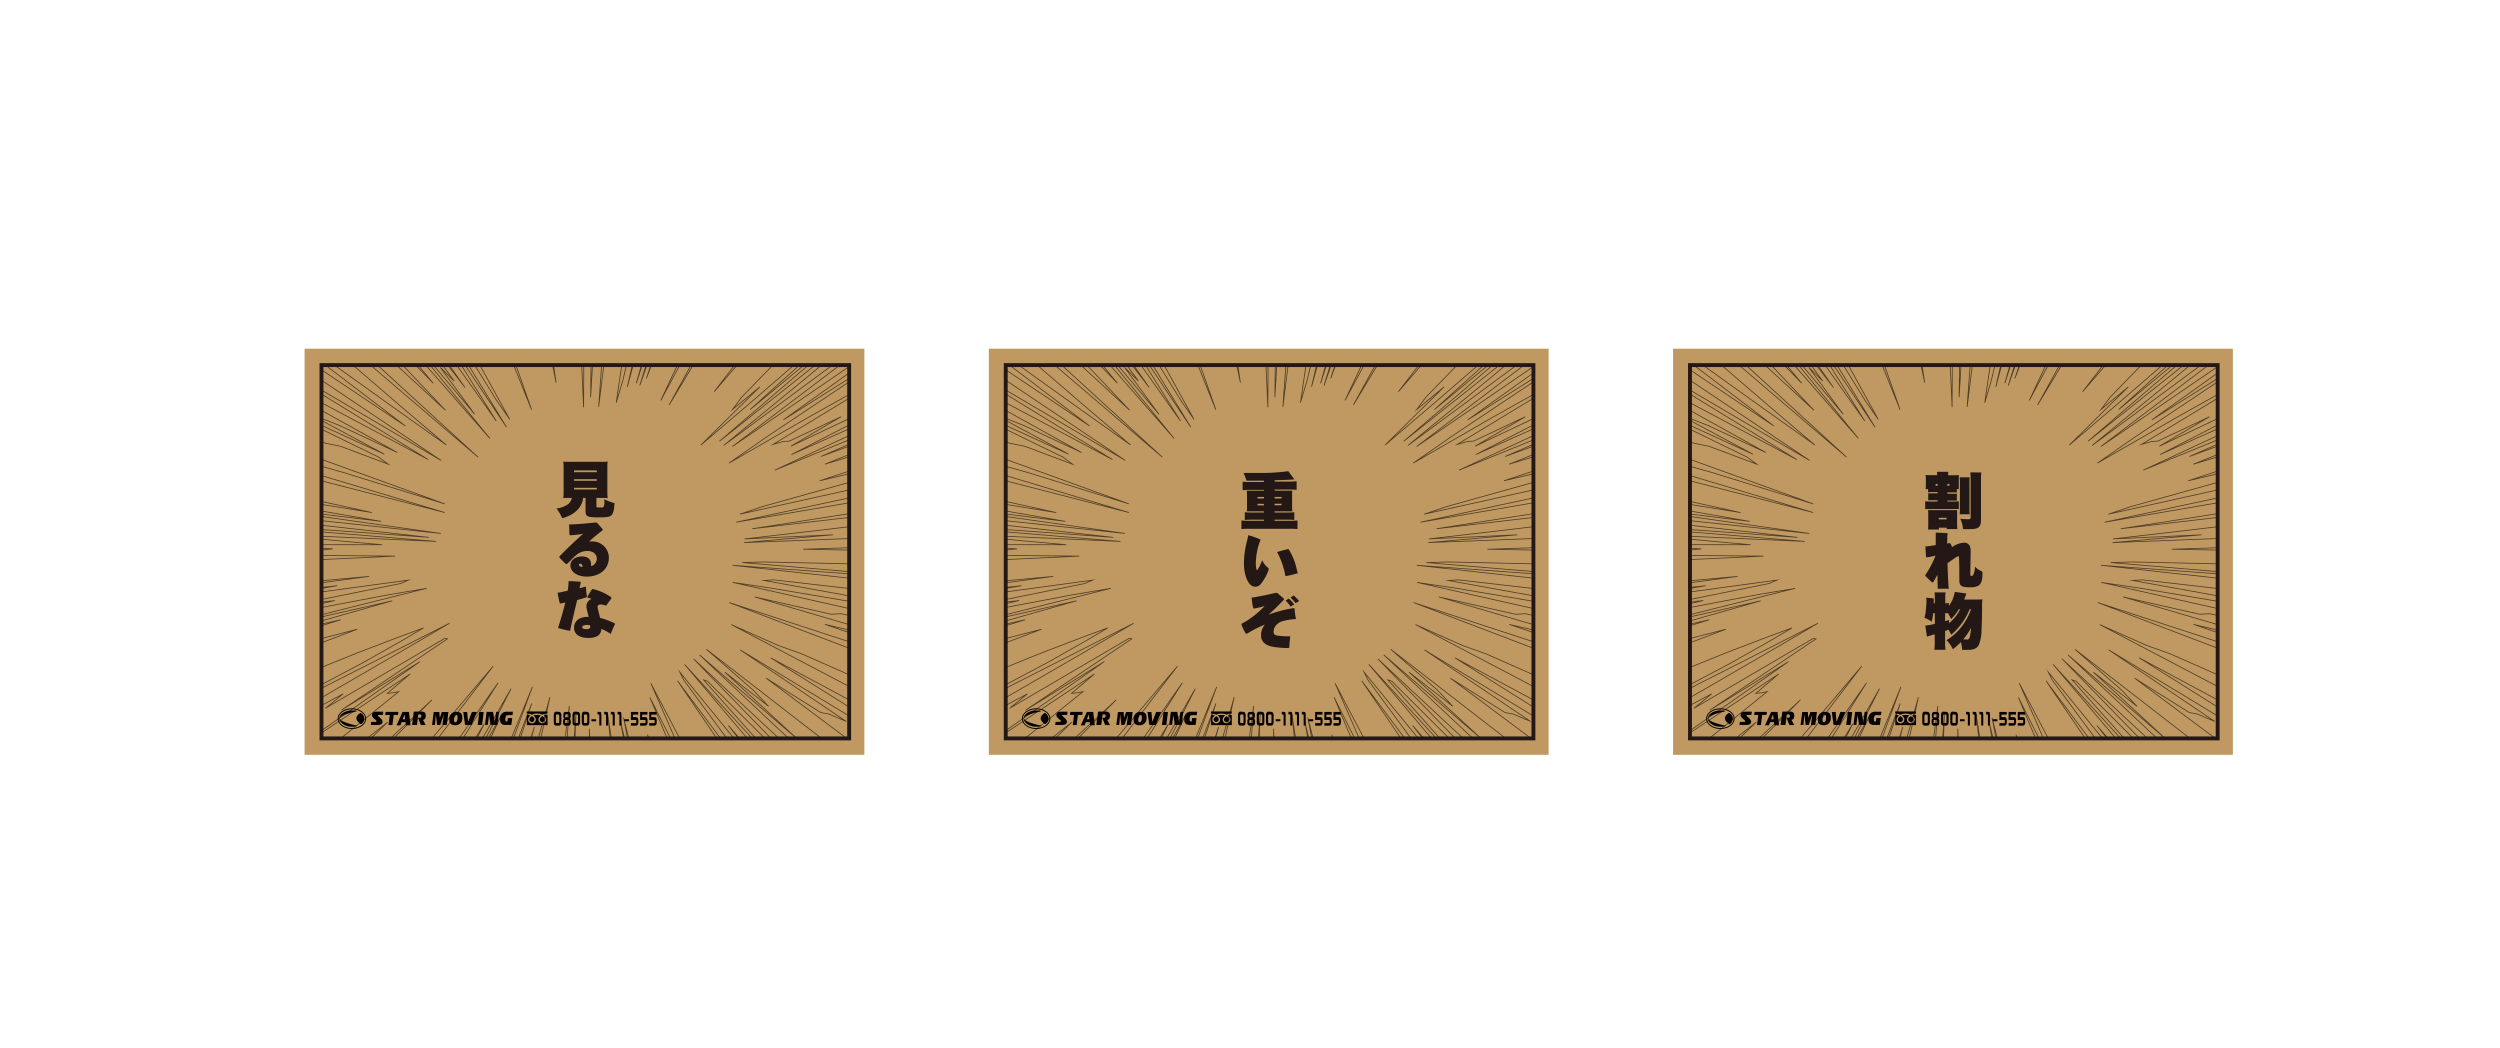 <svg xmlns="http://www.w3.org/2000/svg" xmlns:xlink="http://www.w3.org/1999/xlink" viewBox="0 0 643.04 269.52"><defs><style>.cls-1,.cls-5,.cls-8{fill:none;}.cls-2{fill:#bf9961;}.cls-3{opacity:0.59;}.cls-4{clip-path:url(#clip-path);}.cls-5{stroke:#040000;stroke-width:0.21px;}.cls-5,.cls-8{stroke-miterlimit:10;}.cls-6{fill:#040000;}.cls-7{fill:#231815;}.cls-8{stroke:#231815;}.cls-9{clip-path:url(#clip-path-2);}.cls-10{clip-path:url(#clip-path-3);}</style><clipPath id="clip-path"><rect class="cls-1" x="82.69" y="93.91" width="135.73" height="96.02"/></clipPath><clipPath id="clip-path-2"><rect class="cls-1" x="258.69" y="93.91" width="135.73" height="96.02"/></clipPath><clipPath id="clip-path-3"><rect class="cls-1" x="434.69" y="93.91" width="135.73" height="96.02"/></clipPath></defs><title>Webdesign</title><g id="レイヤー_1" data-name="レイヤー 1"><rect class="cls-2" x="98.11" y="69.92" width="104.46" height="143.99" transform="translate(292.25 -8.42) rotate(90)"/><g class="cls-3"><g class="cls-4"><polygon class="cls-5" points="240.81 141.91 234.51 142.87 263.88 144.47 276.75 146.18 219.48 145.05 196.36 144.54 190.9 144.7 265.9 151.04 188.41 145.4 235.82 150.63 268.04 155.22 265.55 156.26 226.32 152.28 199.09 149.15 196.52 149.3 245.62 158.19 242.05 158.65 198.52 151.3 188.48 149.8 247.29 163.02 256.32 166.24 216.36 157.86 213.8 158 194.08 153.53 228.53 163.62 225.99 163.84 212.2 160.6 244.01 171.38 250.1 174.54 222.04 166.25 187.58 154.99 218.43 166.74 255.55 181.67 242.06 177.75 255.4 184.35 258.69 187.12 236.61 179.03 244.94 183.9 248.77 186.95 206.15 168.15 200.25 166.05 188.11 160.66 241.47 188.68 245.53 192.14 226.75 183.31 229.93 186.2 198.25 169.21 216.66 180.77 259.27 207.54 238.66 196.45 190.38 167.15 217.66 185.56 213.16 183.65 211.12 183.28 197.08 174.45 224.28 194.76 241.55 208.73 248.35 215.45 212.92 189.89 224.69 200.31 181.71 167 193.73 177.51 197.69 181.68 186.44 172.89 205.31 190.28 179.93 168.45 226.63 212.25 236.47 223.17 196.3 186.17 178.4 169.47 221.37 213.58 201.85 195.03 181.99 175.22 180.97 174.88 232.22 232.37 176.07 170.88 206.84 207.19 215.64 219.12 187.35 186.61 216.16 223.41 174.85 172.86 175.92 174.99 207.25 217.44 208.65 221.15 174.28 175.13 194.1 204.24 205.01 221.72 215.46 239.36 219.94 248.66 200.4 220.57 202.75 226.36 201.93 227.17 197.85 222.47 211.27 247.99 191.47 215.36 176.89 190.53 194.75 225.62 193.97 226.44 167.39 175.72 171.81 185.79 177.71 199.56 172.99 190.99 167.15 179.36 185.5 223.06 192.68 242.84 173.14 197.85 183.47 226.09 193.16 254.59 170.02 195.25 189.2 251.56 166.54 188.96 180.5 233.44 185.05 251.52 177.17 229.92 172.09 216.13 184.32 263.48 174.06 230.38 166.4 204.31 169.77 221.42 160.38 184.56 164.18 204.34 159.59 185.58 173.7 261.19 160.47 196.06 169.05 250.23 158.96 194.44 167.15 254.35 156.29 183.68 159.4 212.65 158.91 215.54 163.17 266.11 161.25 260.36 157.6 231.02 157.89 250.46 154.46 210.92 155.09 242.69 154.52 259.68 151.59 187.44 151.5 227.08 150.54 259.19 149.69 217.24 147.87 260.63 148.81 192.32 145.12 262.19 148.14 183.69 143.39 247.35 146.04 198.25 145.22 200.17 146.43 181.6 143.25 205.87 135.73 260.65 133.34 268.23 136.53 236.59 132.57 254.63 130.23 260.71 132.32 241.56 127.32 261.38 125.03 265.68 131.05 231.21 126.56 246.21 141.45 179.32 137.12 194.63 126.64 231.7 125.75 231 137.44 186.94 118.61 247.39 127.96 213.52 126.94 213.93 123.34 221.85 136.76 180.95 126.02 208.98 120.61 220.97 136.95 176.66 102.48 260.64 109.52 240.06 102.3 253.74 105.52 243.13 104.66 241.99 119.41 207.87 115.09 214.87 119.15 204.73 128.91 184.05 119.31 201.04 131.45 177.14 113.52 208.3 119.94 195.38 124.56 186.18 90.35 241.65 112.8 202.95 95.15 229.2 108.92 205.93 128.12 175.62 105 208.6 90.45 227.77 85.92 232.06 81.77 235.59 77.3 239.34 93.07 216.62 109.26 194.35 126.86 171.34 105.2 196.9 98.95 203.05 94.26 207.1 89.65 210.85 71.73 229.12 76.55 221.96 78.37 218.24 77.03 217.93 74.68 218.6 62.64 228.79 111.12 180 65.11 222.62 82.24 204.99 65.71 218.5 88.57 196.59 99.76 185.7 80.64 200.85 73.94 205.04 52.88 220.57 83.42 194.72 78.92 196.97 102.55 177.91 101.02 178.2 99.63 178.34 105.52 173.35 66.98 198.95 108.05 170.17 87.75 182.7 115.1 164.33 114.47 164.16 83.71 182.18 88.27 178.47 66.06 190.26 69.56 187.05 102.95 167.71 115.61 160.31 39.34 199.07 93.4 170.44 103.47 164.74 108.94 161.5 102.49 163.89 92.16 167.84 63.45 179.44 52.95 182.66 45.03 184.58 32.28 188.19 79.86 168.65 62.7 174.01 62.61 172.92 91.91 161.85 81.18 164.63 55.62 171.81 29.81 178.43 45.42 172.42 87.67 159.41 68.32 163.78 100.89 154.54 58.05 164.28 109.74 151.33 99.8 153.01 61.68 160.24 86.13 154.47 75.27 155.69 103 150.1 105.04 149.22 57.17 155.72 86.75 150.65 33.63 156.49 94.94 148.26 26.63 154.52 78.79 148.44 81.96 147.37 44.3 149.11 34.22 148.47 69.74 145.58 60.24 144.98 101.61 143.04 73.69 142.79 78.29 141.91 85.61 141.18 69 140.07 98.27 140.12 85.46 138.95 70.51 137.38 112.19 139.26 25.17 132.01 110.34 138.22 70.9 133.77 34.57 128.78 113.38 137.21 51.8 128.45 98.03 134.1 57.97 127.14 24.31 120.34 95.7 131.84 72.02 126.62 26.48 116.34 61.37 122.45 59.4 120.94 81.33 125.15 59.51 118.79 61.96 118.34 114.39 131.83 69.41 118.34 45.39 110.08 65.03 114.96 88.47 121.57 114.4 129.61 61.68 110.55 70.59 112.68 33.29 97.52 76.37 112.87 52.59 102.27 83.76 114.01 87.66 114.81 99.87 119.4 97.4 117.58 48.66 93.8 98.87 116.83 78.72 106.01 87.59 109.56 102.19 116.39 37.87 80.68 64.56 93.94 95.16 110.22 110.15 118.21 41.43 76.06 94.86 107.49 113.47 118.44 82.68 97.79 69.05 87.58 52.04 74.61 104.27 109.57 85.66 95.42 50.17 68.22 99.57 103.63 114.79 114.45 103.88 105.19 88.13 91.63 61.99 68.87 89.83 90.68 55.27 59.64 122.97 117.59 67.48 66.86 92.36 88.14 66.73 62.66 63.23 57.47 102.39 94.28 114.55 105.5 73.2 61.87 67.63 54.15 91.68 78.17 111.42 98.57 97.44 81.74 82.94 63.56 126.01 112.78 81.34 57.95 122.1 106.56 113.26 94.5 116.83 98.01 87.58 58.07 119.6 99.67 88.73 55.61 77.57 37.59 127.64 108.29 119.11 94.66 110.38 80.09 130.29 109.88 83.3 33.2 102.43 62.08 127.72 102.99 131.11 107.87 95.04 42.37 93.94 37.66 105.98 57.54 102.75 48.92 124.97 90.66 118.36 75.61 125.75 89.3 116.52 67.61 122.45 78.67 107.74 42.58 121.2 71.63 124.74 78.09 118.06 58.88 136.73 105.39 125.36 72.99 115.49 42.51 130.28 82.33 116.94 39.29 117.44 36.81 130.63 76.13 119.22 33.97 129.62 66.7 118.06 19.68 134.02 76.89 137.73 89.06 123.72 25.13 126.53 31.68 130.61 45.23 137.28 73.81 138.74 77.47 143.04 98.41 135.1 45.08 132.2 17.67 135.37 30.53 142.72 79.56 143.68 81.72 145.27 90.7 140.83 34.59 145.68 80.97 145.35 65.7 146.27 66.56 144.82 15 148.09 69.85 149.25 85.66 150.11 104.75 150.54 18.07 151.29 76.3 152.51 54.95 151.92 102.16 153.8 70.1 156.05 44.42 156.83 49.26 158.65 39.54 153.98 104.64 156.14 87.42 162.85 33.33 163.94 34.58 167.7 15.89 169.03 16.75 169.71 21.59 165.92 52.12 171.87 25.16 159.91 94.01 158.5 103.58 160.17 97.97 173.32 42.88 172.99 49.17 161.35 99.49 182.06 23.42 175.4 52.59 180.81 37.71 163.67 98.61 189.1 19.55 164.55 99.19 182.29 48.61 166.27 97.34 185.66 45.9 171 87.85 182.57 60.11 173.29 85.66 175.12 83.07 185.61 60.59 172.37 92.78 185.3 66.06 179.9 79.68 184.61 71.78 169.97 102.98 182.6 79.54 208.22 32.85 182.38 83.25 207.94 39.07 172.11 104.17 198.45 60.44 207.29 47.87 204.59 54.57 196.46 69.52 195.44 72.88 216.02 43.72 206.25 60.37 199.89 71.38 210.95 57.65 197.53 77.88 190.1 89.24 204.38 71.93 215.03 60.03 183.68 100.76 200.86 80.89 215.3 65.18 197.56 87.44 222.46 60.51 235.98 47.38 231.01 54.87 198.51 91.17 199.31 91.48 240.28 51.2 190.75 102.18 188.41 105.33 195.45 99.5 180.24 114.5 192.78 103.8 237.82 64.88 192.97 105.33 238.75 67.53 185.05 113.51 245.8 65.19 207.03 97.48 186.13 114.59 235.79 77.89 216.62 93.47 188.36 114.87 229.79 86.5 229.51 88.02 201.5 108 242.91 81.87 197.37 112.26 187.52 119.11 208.21 107.18 239.02 89.94 198.83 114.31 201.46 113.56 203.05 113.45 216.33 107.19 203.42 114.78 231.55 101.44 229.82 103.43 203.59 116.92 264.61 89.66 231.76 105.83 199.29 120.93 260.39 96.04 211.17 117.41 242.82 105.81 250.25 104.2 212.19 119.39 227.84 114.66 236.28 112.77 228.28 116.46 266.21 105.5 210.83 123.66 224.75 120.37 223.09 121.74 233.65 119.81 195.85 130.38 190.33 132.25 258.39 117.14 273.99 115.03 235.64 124.36 189.35 134.32 233.53 126.74 240.56 126.51 245.16 126.83 249.97 127.22 193.5 136 262.97 127.9 257.4 129.81 247.67 132.01 209.66 136.52 191.52 138.62 214.28 137.56 191.39 139.56 268.16 136.61 245.07 138.71 268.52 139.26 206.62 141.27 240.81 141.91"/></g></g><path class="cls-6" d="M143.8,183.1a.52.52,0,0,1,.42.24,1.11,1.11,0,0,1,.17.71v1.68c0,.57-.25.94-.64.91h-.68c-.41,0-.63-.3-.63-.91v-1.69c0-.63.18-.95.59-1Zm-.54.68c-.21,0-.26.09-.27.43v1.33c0,.42,0,.43.26.43h.38c.19,0,.22-.05.22-.39v-1.4c0-.3-.06-.39-.29-.4Z"/><path class="cls-6" d="M146.77,184.28a.62.62,0,0,1-.25.57.67.67,0,0,1,.29.67v.41a.8.8,0,0,1-.22.59c-.12.11-.18.13-.41.13h-.71c-.39,0-.62-.27-.63-.74v-.42c0-.38.06-.5.31-.64a.62.62,0,0,1-.25-.53v-.48c0-.43.22-.71.54-.72h.72a.49.49,0,0,1,.43.16.8.8,0,0,1,.18.53Zm-1.22.91c-.15,0-.19.05-.19.22v.33c0,.23,0,.23.19.23h.54c.16,0,.19,0,.19-.27v-.29c0-.19,0-.22-.22-.22Zm-.17-.9c0,.18,0,.21.19.21h.53c.15,0,.18,0,.18-.21V184c0-.19,0-.25-.19-.25h-.52c-.15,0-.18,0-.18.25Z"/><path class="cls-6" d="M148.62,183.1a.52.52,0,0,1,.42.24,1.11,1.11,0,0,1,.17.71v1.68c0,.57-.25.94-.64.91h-.68c-.41,0-.63-.3-.63-.91v-1.69c0-.63.18-.95.59-1Zm-.54.68c-.21,0-.26.09-.27.43v1.33c0,.42,0,.43.26.43h.38c.19,0,.22-.05.22-.39v-1.4c0-.3-.06-.39-.29-.4Z"/><path class="cls-6" d="M151,183.1a.52.52,0,0,1,.42.24,1.11,1.11,0,0,1,.17.71v1.68c0,.57-.25.94-.64.91h-.68c-.41,0-.63-.3-.63-.91v-1.69c0-.63.18-.95.59-1Zm-.54.68c-.21,0-.26.09-.27.43v1.33c0,.42,0,.43.26.43h.38c.19,0,.22-.05.22-.39v-1.4c0-.3-.06-.39-.29-.4Z"/><path class="cls-6" d="M152.12,185h1.21v.52h-1.21Z"/><path class="cls-6" d="M154.12,183.12c.25,0,.3,0,.37,0s.19.2.2.86v2.63h-.53v-2.44c0-.38,0-.4-.28-.42h-.19v-.68Z"/><path class="cls-6" d="M155.84,183.12c.25,0,.3,0,.37,0s.19.2.2.86v2.63h-.53v-2.44c0-.38,0-.4-.28-.42h-.19v-.68Z"/><path class="cls-6" d="M157.56,183.12c.25,0,.3,0,.37,0s.19.2.2.86v2.63h-.53v-2.44c0-.38,0-.4-.28-.42h-.19v-.68Z"/><path class="cls-6" d="M159.28,183.12c.25,0,.3,0,.37,0s.19.2.2.86v2.63h-.53v-2.44c0-.38,0-.4-.28-.42h-.19v-.68Z"/><path class="cls-6" d="M160.56,185h1.21v.52h-1.21Z"/><path class="cls-6" d="M162.28,183.12h1.88v.68H162.8v.66h.8c.4,0,.58.27.59.8v.57c0,.56-.24.83-.68.83h-1.23V186h1.26c.08,0,.13-.09.13-.21v-.34c0-.26,0-.28-.31-.27h-1.09Z"/><path class="cls-6" d="M164.65,183.12h1.88v.68h-1.36v.66h.8c.4,0,.58.27.59.8v.57c0,.56-.24.83-.68.83h-1.23V186h1.26c.08,0,.13-.09.13-.21v-.34c0-.26,0-.28-.31-.27h-1.09Z"/><path class="cls-6" d="M167,183.12h1.88v.68h-1.36v.66h.8c.4,0,.58.27.59.8v.57c0,.56-.24.83-.68.83H167V186h1.26c.08,0,.13-.09.13-.21v-.34c0-.26,0-.28-.31-.27H167Z"/><path class="cls-6" d="M90.51,187.51c-2,0-3.67-1.19-3.67-2.66s1.65-2.66,3.67-2.66,3.67,1.19,3.67,2.66S92.53,187.51,90.51,187.51Zm0-5.07c-1.89,0-3.43,1.08-3.43,2.41s1.54,2.42,3.43,2.42,3.43-1.08,3.43-2.42S92.4,182.44,90.51,182.44Z"/><path class="cls-6" d="M92.73,186.21a.21.21,0,0,0,.23,0,1.74,1.74,0,0,0,.76-1.36,1.81,1.81,0,0,0-.9-1.45.16.16,0,0,0-.17,0C91.31,184.29,91.37,185.27,92.73,186.21Z"/><path class="cls-6" d="M91.74,182.91a4.76,4.76,0,0,0-1.39-.16c-1.65.05-3,.94-3.05,2s1.4,2.18,3.21,2.18a4.69,4.69,0,0,0,1.32-.18c.06,0,.06-.07,0-.09-5.83-1.34-5.92-2.42-.09-3.69C91.79,183,91.79,182.93,91.74,182.91Z"/><path class="cls-6" d="M98.59,183.09l-.1.8,0,0H97.38a.18.18,0,0,0-.12,0,.16.16,0,0,0-.05.12q0,.16.22.33a4.3,4.3,0,0,1,.74.71,1,1,0,0,1,.23.58.78.78,0,0,1,0,.1.71.71,0,0,1-.44.61,3.43,3.43,0,0,1-1.17.14h-1.4a0,0,0,0,1,0,0l.1-.8,0,0h1.16a.18.18,0,0,0,.19-.19.36.36,0,0,0-.16-.28,6.93,6.93,0,0,1-.62-.54,1.12,1.12,0,0,1-.37-.73.62.62,0,0,1,0-.07,1,1,0,0,1,.15-.47.77.77,0,0,1,.45-.27,3.92,3.92,0,0,1,.93-.08h1.35A0,0,0,0,1,98.59,183.09Z"/><path class="cls-6" d="M102.48,183.1l-.1.8,0,0h-1.12l0,0-.33,2.6,0,0h-1a0,0,0,0,1,0,0l.33-2.59a0,0,0,0,0,0,0H99.08a0,0,0,0,1,0,0l.1-.8,0,0h3.28A0,0,0,0,1,102.48,183.1Z"/><path class="cls-6" d="M105.56,186.55h-1.16l0,0-.09-.8,0,0h-1l-.32.81h-1a0,0,0,0,1,0,0l1.56-3.44h1.64l0,0,.4,3.44A0,0,0,0,1,105.56,186.55ZM104.2,185l-.15-1.26-.49,1.26Z"/><path class="cls-6" d="M109.51,184.19a1.28,1.28,0,0,1-.22.71.8.8,0,0,1-.49.27,0,0,0,0,0,0,0l.7,1.32a0,0,0,0,1,0,0h-1.24l-.76-1.87h.43a.45.45,0,0,0,.32-.1.5.5,0,0,0,.13-.32s0-.06,0-.08a.3.3,0,0,0-.33-.34h-.46l-.34,2.7,0,0H106a0,0,0,0,1,0,0l.44-3.44,0,0h2a1.21,1.21,0,0,1,.78.21.91.91,0,0,1,.28.74C109.52,184.08,109.51,184.13,109.51,184.19Z"/><path class="cls-6" d="M115.34,183.13l-.42,3.34,0,0h-1.13a0,0,0,0,1,0,0l.38-2.72-.94,2.73h-.8l0,0-.31-2.73-.24,2.73,0,0h-.74a0,0,0,0,1,0,0l.42-3.34,0,0H113l0,0,.13,1.5.52-1.5h1.67A0,0,0,0,1,115.34,183.13Z"/><path class="cls-6" d="M118.91,184.82a1.71,1.71,0,0,1-1.86,1.72q-1.47,0-1.47-1.37a3,3,0,0,1,0-.35,1.71,1.71,0,0,1,1.86-1.72q1.47,0,1.47,1.37A3.09,3.09,0,0,1,118.91,184.82Zm-1.22,0a3.12,3.12,0,0,0,0-.38q0-.59-.35-.59a.4.4,0,0,0-.36.23,2.09,2.09,0,0,0-.19.73,3.35,3.35,0,0,0,0,.38q0,.59.34.59a.41.41,0,0,0,.37-.24A2.09,2.09,0,0,0,117.69,184.82Z"/><path class="cls-6" d="M122.65,183.13l-1.35,3.34h-1.68l0,0-.46-3.34a0,0,0,0,1,0,0h1l0,0,.23,2.55a0,0,0,0,0,0,0l1-2.56h1.18A0,0,0,0,1,122.65,183.13Z"/><path class="cls-6" d="M124.42,183.13l-.42,3.35,0,0h-1.13a0,0,0,0,1,0,0l.42-3.35,0,0h1.13A0,0,0,0,1,124.42,183.13Z"/><path class="cls-6" d="M128.36,183.11l-.42,3.34,0,0h-1.76l0,0-.38-2.52-.32,2.52,0,0h-.74a0,0,0,0,1,0,0l.42-3.34,0,0h1.66l0,0,.46,2.74.34-2.74,0,0h.74A0,0,0,0,1,128.36,183.11Z"/><path class="cls-6" d="M131.92,183.12l-.1.83,0,0h-1.3q-.44,0-.54.83a2.26,2.26,0,0,0,0,.28q0,.53.36.53h.18l.11-.89,0,0h1.13a0,0,0,0,1,0,0l-.23,1.76,0,0H130a1.39,1.39,0,0,1-1.1-.39,1.41,1.41,0,0,1-.28-.95q0-.16,0-.36a1.63,1.63,0,0,1,1.78-1.69h1.45A0,0,0,0,1,131.92,183.12Z"/><path class="cls-6" d="M135.49,183v.55a3.15,3.15,0,0,1,1.15.21l.18.08a2.91,2.91,0,0,1,.43-.17,3.19,3.19,0,0,1,.9-.13,3.15,3.15,0,0,1,1.15.21l.18.08a2.91,2.91,0,0,1,.43-.17,3.19,3.19,0,0,1,.9-.13V183Z"/><path class="cls-6" d="M138.83,185.06a.66.66,0,0,0,1,.55.66.66,0,0,0,.29-.55.57.57,0,0,0,0-.21.92.92,0,0,0-.13-.22,1.68,1.68,0,0,0-.49-.41,1.8,1.8,0,0,0-.4.31,1,1,0,0,0-.23.35A.55.55,0,0,0,138.83,185.06Z"/><path class="cls-6" d="M140.14,184.29a1.34,1.34,0,0,1,.3.47.9.9,0,0,1,.05.3,1,1,0,1,1-2,0,1,1,0,0,1,.12-.44,1.5,1.5,0,0,1,.3-.39l.22-.18L139,184a2.85,2.85,0,0,0-.8-.11,2.81,2.81,0,0,0-1,.17,2,2,0,0,1,.28.24,1.34,1.34,0,0,1,.3.47.9.9,0,0,1,.05.3,1,1,0,1,1-2,0,1,1,0,0,1,.12-.44,1.5,1.5,0,0,1,.3-.39l.22-.18-.16-.05a2.85,2.85,0,0,0-.8-.11v2.61h5.33v-2.61a2.81,2.81,0,0,0-1,.17A2,2,0,0,1,140.14,184.29Z"/><path class="cls-6" d="M136.16,185.06a.66.66,0,0,0,1,.55.66.66,0,0,0,.29-.55.57.57,0,0,0,0-.21.92.92,0,0,0-.13-.22,1.68,1.68,0,0,0-.49-.41,1.8,1.8,0,0,0-.4.31,1,1,0,0,0-.23.35A.55.55,0,0,0,136.16,185.06Z"/><path class="cls-7" d="M150,128.06a5.09,5.09,0,0,1-.56,1.83,6,6,0,0,1-2,2.17,8.81,8.81,0,0,1-2.83,1.22,12,12,0,0,0-1.47-2.49,6.37,6.37,0,0,0,2.9-1.05,2.7,2.7,0,0,0,1.05-1.67h-.62a14.09,14.09,0,0,0-1.58.06,12.9,12.9,0,0,0,.08-1.7v-6a13.07,13.07,0,0,0-.08-1.7,13.31,13.31,0,0,0,1.58.06h8.24a13.26,13.26,0,0,0,1.59-.06,12.49,12.49,0,0,0-.08,1.7v6a12.48,12.48,0,0,0,.08,1.7,14.21,14.21,0,0,0-1.59-.06h-1.3v2.09c0,.31.12.37.85.37s.9,0,1-.17a3.54,3.54,0,0,0,.19-1.63v-.33a10.59,10.59,0,0,0,2.6,1c-.11,2-.33,2.77-.91,3.24-.42.34-1.11.43-3.14.43-3,0-3.39-.2-3.39-1.76v-3.24Zm-2.34-6.6h5.85V121h-5.85Zm0,2.21h5.85v-.42h-5.85Zm0,2.23h5.85v-.43h-5.85Z"/><path class="cls-7" d="M154.91,136a.44.44,0,0,1,.11.25.38.38,0,0,1-.2.29,42.53,42.53,0,0,0-3.27,2.73l.63,0a4.22,4.22,0,0,1,4.43,4.13c0,3.17-2.59,4.91-5.68,4.91-2.6,0-4.21-1.33-4.21-2.87,0-1.35,1.22-2.31,3-2.31,1.6,0,2.31.87,2.31,2a2.49,2.49,0,0,1,0,.51,2,2,0,0,0,1.47-2c0-1.1-.9-1.92-2.48-1.92a4.38,4.38,0,0,0-2.83,1.08,11.43,11.43,0,0,0-1.36,1.3,12.17,12.17,0,0,1-.9.87.4.4,0,0,1-.26.12.43.43,0,0,1-.28-.16L144,143.54a.41.41,0,0,1-.12-.25A.47.47,0,0,1,144,143c1.78-1.81,4.06-4,6-5.7a23.24,23.24,0,0,1-3.24.37c-.22,0-.29-.08-.29-.25l-.08-2.54h.23l.57,0c1.91-.09,3.9-.25,5.85-.48a1.09,1.09,0,0,1,.22,0,.5.5,0,0,1,.42.2Zm-5.61,9c-.28,0-.39.11-.39.31s.25.48.93.51C149.84,145.35,149.63,145,149.3,145Z"/><path class="cls-7" d="M149.05,151.3c.51-.12,1.08-.26,1.67-.43,0,.87.12,1.7.23,2.45v.08a.28.28,0,0,1-.22.28l-2.28.67c-.5,2.15-1.08,4.52-1.6,6.84a10.28,10.28,0,0,0-.19,1.07,24.13,24.13,0,0,1-3.14-.73c.12-.37.25-.71.37-1.13.56-1.83,1.12-3.79,1.52-5.44l-1.12.26h-.12c-.14,0-.2-.06-.23-.2-.2-.85-.39-1.78-.53-2.57.26,0,.54-.06.82-.12.54-.11,1.22-.26,1.8-.4a21,21,0,0,0,.23-2.45c1.05,0,2,.08,2.91.15.12,0,.19.08.19.19a.4.4,0,0,1,0,.12Zm7,4.29c-.06.09-.11.14-.19.14a.47.47,0,0,1-.17,0,3.75,3.75,0,0,0-1.19-.25c-.48,0-.79.23-.79.6a2.25,2.25,0,0,0,.08.6c.14.59.36,1.36.57,2.25a18.51,18.51,0,0,1,3.7,1.39c.08,0,.11.08.11.12a.2.2,0,0,1,0,.12c-.4.81-.79,1.77-1.07,2.49a15.26,15.26,0,0,0-2.43-1.3c0,1.46-1.07,2.34-3.36,2.34s-3.66-1-3.66-2.63,1.27-2.79,3.47-2.79h.31c-.16-.56-.26-1-.4-1.52a4.74,4.74,0,0,1-.19-1.27,2,2,0,0,1,1.35-1.83,10,10,0,0,0-1.18-.36,20.62,20.62,0,0,1,1.25-2.09.22.22,0,0,1,.26-.08,13.31,13.31,0,0,1,4.66,2.08.2.2,0,0,1,.11.17.26.26,0,0,1-.06.17Zm-4.32,5.24a3.1,3.1,0,0,0-.71-.08c-.91,0-1.27.25-1.27.57s.37.51,1.08.51,1-.23,1-.62A1.24,1.24,0,0,0,151.75,160.82Z"/><rect class="cls-8" x="82.69" y="93.91" width="135.73" height="96.02"/><rect class="cls-2" x="274.11" y="69.92" width="104.46" height="143.99" transform="translate(468.25 -184.42) rotate(90)"/><g class="cls-3"><g class="cls-9"><polygon class="cls-5" points="416.81 141.91 410.51 142.87 439.88 144.47 452.75 146.18 395.48 145.05 372.36 144.54 366.9 144.7 441.9 151.04 364.41 145.4 411.82 150.63 444.04 155.22 441.55 156.26 402.32 152.28 375.09 149.15 372.52 149.3 421.62 158.19 418.05 158.65 374.52 151.3 364.48 149.8 423.29 163.02 432.32 166.24 392.36 157.86 389.8 158 370.08 153.53 404.53 163.62 401.99 163.84 388.2 160.6 420.01 171.38 426.1 174.54 398.04 166.25 363.58 154.99 394.43 166.74 431.55 181.67 418.06 177.75 431.4 184.35 434.69 187.12 412.61 179.03 420.94 183.9 424.77 186.95 382.15 168.15 376.25 166.05 364.11 160.66 417.47 188.68 421.53 192.14 402.75 183.31 405.93 186.2 374.25 169.21 392.66 180.77 435.27 207.54 414.66 196.45 366.38 167.15 393.67 185.56 389.17 183.65 387.12 183.28 373.08 174.45 400.28 194.76 417.55 208.73 424.35 215.45 388.92 189.89 400.69 200.31 357.71 167 369.73 177.51 373.69 181.68 362.44 172.89 381.31 190.28 355.93 168.45 402.63 212.25 412.47 223.17 372.3 186.17 354.4 169.47 397.37 213.58 377.86 195.03 357.99 175.22 356.97 174.88 408.22 232.37 352.07 170.88 382.84 207.19 391.64 219.12 363.35 186.61 392.17 223.41 350.85 172.86 351.92 174.99 383.25 217.44 384.65 221.15 350.27 175.13 370.1 204.24 381.01 221.72 391.46 239.36 395.94 248.66 376.4 220.57 378.75 226.36 377.93 227.17 373.85 222.47 387.27 247.99 367.47 215.36 352.89 190.53 370.75 225.62 369.97 226.44 343.39 175.72 347.81 185.79 353.71 199.56 348.99 190.99 343.15 179.36 361.5 223.06 368.68 242.84 349.14 197.85 359.47 226.09 369.16 254.59 346.02 195.25 365.2 251.56 342.54 188.96 356.5 233.44 361.05 251.52 353.17 229.92 348.09 216.13 360.32 263.48 350.06 230.38 342.39 204.31 345.77 221.42 336.38 184.56 340.18 204.34 335.59 185.58 349.7 261.19 336.47 196.06 345.05 250.23 334.96 194.44 343.15 254.35 332.29 183.68 335.4 212.65 334.91 215.54 339.17 266.11 337.25 260.36 333.6 231.02 333.89 250.46 330.46 210.92 331.09 242.69 330.52 259.68 327.59 187.44 327.5 227.08 326.54 259.19 325.69 217.24 323.87 260.63 324.81 192.32 321.12 262.19 324.14 183.69 319.39 247.35 322.04 198.25 321.22 200.17 322.43 181.6 319.25 205.87 311.73 260.65 309.34 268.23 312.53 236.59 308.57 254.63 306.23 260.71 308.32 241.56 303.32 261.38 301.03 265.68 307.05 231.21 302.56 246.21 317.45 179.32 313.12 194.63 302.64 231.7 301.75 231 313.44 186.94 294.61 247.39 303.96 213.52 302.94 213.93 299.34 221.85 312.76 180.95 302.02 208.98 296.61 220.97 312.95 176.66 278.48 260.64 285.52 240.06 278.3 253.74 281.52 243.13 280.66 241.99 295.41 207.87 291.09 214.87 295.15 204.73 304.91 184.05 295.31 201.04 307.45 177.14 289.52 208.3 295.94 195.38 300.56 186.18 266.35 241.65 288.8 202.95 271.15 229.2 284.92 205.93 304.12 175.62 281 208.6 266.45 227.77 261.92 232.06 257.76 235.59 253.3 239.34 269.07 216.62 285.26 194.35 302.87 171.34 281.2 196.9 274.95 203.05 270.26 207.1 265.65 210.85 247.73 229.12 252.55 221.96 254.37 218.24 253.03 217.93 250.68 218.6 238.64 228.79 287.12 180 241.11 222.62 258.24 204.99 241.71 218.5 264.57 196.59 275.76 185.7 256.64 200.85 249.94 205.04 228.88 220.57 259.42 194.72 254.91 196.97 278.55 177.91 277.02 178.2 275.63 178.34 281.52 173.35 242.98 198.95 284.05 170.17 263.75 182.7 291.1 164.33 290.47 164.16 259.71 182.18 264.27 178.47 242.06 190.26 245.56 187.05 278.95 167.71 291.61 160.31 215.34 199.07 269.4 170.44 279.47 164.74 284.94 161.5 278.49 163.89 268.16 167.84 239.45 179.44 228.95 182.66 221.03 184.58 208.28 188.19 255.86 168.65 238.7 174.01 238.61 172.92 267.91 161.85 257.18 164.63 231.62 171.81 205.81 178.43 221.42 172.42 263.68 159.41 244.32 163.78 276.89 154.54 234.06 164.28 285.74 151.33 275.8 153.01 237.68 160.24 262.13 154.47 251.27 155.69 279 150.1 281.04 149.22 233.17 155.72 262.75 150.65 209.63 156.49 270.94 148.26 202.63 154.52 254.79 148.44 257.96 147.37 220.3 149.11 210.22 148.47 245.74 145.58 236.24 144.98 277.61 143.04 249.69 142.79 254.29 141.91 261.61 141.18 245 140.07 274.27 140.12 261.46 138.95 246.51 137.38 288.19 139.26 201.17 132.01 286.34 138.22 246.9 133.77 210.57 128.78 289.38 137.21 227.81 128.45 274.03 134.1 233.97 127.14 200.31 120.34 271.7 131.84 248.02 126.62 202.48 116.34 237.37 122.45 235.4 120.94 257.33 125.15 235.51 118.79 237.96 118.34 290.39 131.83 245.41 118.34 221.39 110.08 241.03 114.96 264.47 121.57 290.4 129.61 237.68 110.55 246.59 112.68 209.29 97.52 252.37 112.87 228.59 102.27 259.76 114.01 263.66 114.81 275.87 119.4 273.4 117.58 224.66 93.8 274.87 116.83 254.72 106.01 263.59 109.56 278.19 116.39 213.87 80.68 240.56 93.94 271.16 110.22 286.15 118.21 217.43 76.06 270.86 107.49 289.47 118.44 258.68 97.79 245.05 87.58 228.04 74.61 280.27 109.57 261.66 95.42 226.17 68.22 275.57 103.63 290.79 114.45 279.88 105.19 264.13 91.63 237.99 68.87 265.82 90.68 231.27 59.64 298.97 117.59 243.49 66.86 268.36 88.14 242.73 62.66 239.23 57.47 278.39 94.28 290.55 105.5 249.2 61.87 243.63 54.15 267.68 78.17 287.42 98.57 273.44 81.74 258.94 63.56 302.01 112.78 257.34 57.95 298.1 106.56 289.26 94.5 292.83 98.01 263.58 58.07 295.6 99.67 264.73 55.61 253.57 37.59 303.64 108.29 295.11 94.66 286.38 80.09 306.29 109.88 259.3 33.2 278.43 62.08 303.73 102.99 307.11 107.87 271.04 42.37 269.94 37.66 281.98 57.54 278.75 48.92 300.96 90.66 294.37 75.61 301.75 89.3 292.52 67.61 298.45 78.67 283.74 42.58 297.2 71.63 300.74 78.09 294.06 58.88 312.73 105.39 301.36 72.99 291.49 42.51 306.28 82.33 292.94 39.29 293.44 36.81 306.63 76.13 295.22 33.97 305.62 66.7 294.06 19.68 310.02 76.89 313.73 89.06 299.72 25.13 302.53 31.68 306.61 45.23 313.28 73.81 314.74 77.47 319.05 98.41 311.1 45.08 308.2 17.67 311.37 30.53 318.72 79.56 319.68 81.72 321.27 90.7 316.83 34.59 321.68 80.97 321.35 65.7 322.27 66.56 320.82 15 324.09 69.85 325.25 85.66 326.11 104.75 326.54 18.07 327.29 76.3 328.51 54.95 327.92 102.16 329.8 70.1 332.05 44.42 332.83 49.26 334.65 39.54 329.98 104.64 332.14 87.42 338.85 33.33 339.94 34.58 343.7 15.89 345.03 16.75 345.71 21.59 341.92 52.12 347.87 25.16 335.91 94.01 334.5 103.58 336.17 97.97 349.32 42.88 348.99 49.17 337.35 99.49 358.06 23.42 351.4 52.59 356.81 37.71 339.67 98.61 365.1 19.55 340.55 99.19 358.29 48.61 342.27 97.34 361.65 45.9 347 87.85 358.57 60.11 349.29 85.66 351.12 83.07 361.61 60.59 348.37 92.78 361.3 66.06 355.9 79.68 360.61 71.78 345.97 102.98 358.6 79.54 384.22 32.85 358.38 83.25 383.94 39.07 348.11 104.17 374.45 60.44 383.29 47.87 380.6 54.57 372.46 69.52 371.44 72.88 392.02 43.72 382.25 60.37 375.89 71.38 386.95 57.65 373.53 77.88 366.1 89.24 380.38 71.93 391.03 60.03 359.68 100.76 376.86 80.89 391.3 65.18 373.56 87.44 398.46 60.51 411.98 47.38 407.01 54.87 374.51 91.17 375.31 91.48 416.28 51.2 366.75 102.18 364.41 105.33 371.45 99.5 356.24 114.5 368.78 103.8 413.82 64.88 368.97 105.33 414.75 67.53 361.05 113.51 421.8 65.19 383.03 97.48 362.13 114.59 411.79 77.89 392.62 93.47 364.36 114.87 405.79 86.5 405.51 88.02 377.5 108 418.91 81.87 373.37 112.26 363.52 119.11 384.21 107.18 415.02 89.94 374.83 114.31 377.46 113.56 379.05 113.45 392.33 107.19 379.42 114.78 407.55 101.44 405.82 103.43 379.6 116.92 440.61 89.66 407.76 105.83 375.29 120.93 436.39 96.04 387.17 117.41 418.82 105.81 426.25 104.2 388.19 119.39 403.84 114.66 412.29 112.77 404.28 116.46 442.21 105.5 386.83 123.66 400.75 120.37 399.09 121.74 409.65 119.81 371.85 130.38 366.33 132.25 434.39 117.14 449.99 115.03 411.64 124.36 365.35 134.32 409.53 126.74 416.56 126.51 421.15 126.83 425.97 127.22 369.5 136 438.97 127.9 433.4 129.81 423.67 132.01 385.66 136.52 367.52 138.62 390.28 137.56 367.39 139.56 444.16 136.61 421.07 138.71 444.52 139.26 382.62 141.27 416.81 141.91"/></g></g><path class="cls-6" d="M319.8,183.1a.52.52,0,0,1,.42.24,1.11,1.11,0,0,1,.17.71v1.68c0,.57-.25.94-.64.91h-.68c-.41,0-.63-.3-.63-.91v-1.69c0-.63.18-.95.59-1Zm-.54.68c-.21,0-.26.09-.27.43v1.33c0,.42,0,.43.26.43h.38c.19,0,.22-.05.22-.39v-1.4c0-.3-.06-.39-.29-.4Z"/><path class="cls-6" d="M322.77,184.28a.62.62,0,0,1-.25.57.67.67,0,0,1,.29.67v.41a.8.8,0,0,1-.22.59c-.12.11-.18.13-.41.13h-.71c-.39,0-.62-.27-.63-.74v-.42c0-.38.06-.5.31-.64a.62.62,0,0,1-.25-.53v-.48c0-.43.22-.71.54-.72h.72a.49.49,0,0,1,.43.16.8.8,0,0,1,.18.53Zm-1.22.91c-.15,0-.19.05-.19.22v.33c0,.23,0,.23.19.23h.54c.16,0,.19,0,.19-.27v-.29c0-.19,0-.22-.22-.22Zm-.17-.9c0,.18,0,.21.19.21h.53c.15,0,.18,0,.18-.21V184c0-.19,0-.25-.19-.25h-.52c-.15,0-.18,0-.18.25Z"/><path class="cls-6" d="M324.62,183.1a.52.52,0,0,1,.42.24,1.11,1.11,0,0,1,.17.71v1.68c0,.57-.25.94-.64.91h-.68c-.41,0-.63-.3-.63-.91v-1.69c0-.63.18-.95.59-1Zm-.54.68c-.21,0-.26.09-.27.43v1.33c0,.42,0,.43.26.43h.38c.19,0,.22-.05.22-.39v-1.4c0-.3-.06-.39-.29-.4Z"/><path class="cls-6" d="M327,183.1a.52.52,0,0,1,.42.24,1.11,1.11,0,0,1,.17.71v1.68c0,.57-.25.94-.64.91h-.68c-.41,0-.63-.3-.63-.91v-1.69c0-.63.18-.95.59-1Zm-.54.68c-.21,0-.26.09-.27.43v1.33c0,.42,0,.43.26.43h.38c.19,0,.22-.05.22-.39v-1.4c0-.3-.06-.39-.29-.4Z"/><path class="cls-6" d="M328.12,185h1.21v.52h-1.21Z"/><path class="cls-6" d="M330.12,183.12c.25,0,.3,0,.37,0s.19.2.2.86v2.63h-.53v-2.44c0-.38,0-.4-.28-.42h-.19v-.68Z"/><path class="cls-6" d="M331.84,183.12c.25,0,.3,0,.37,0s.19.2.2.86v2.63h-.53v-2.44c0-.38,0-.4-.28-.42h-.19v-.68Z"/><path class="cls-6" d="M333.56,183.12c.25,0,.3,0,.37,0s.19.2.2.86v2.63h-.53v-2.44c0-.38,0-.4-.28-.42h-.19v-.68Z"/><path class="cls-6" d="M335.28,183.12c.25,0,.3,0,.37,0s.19.2.2.86v2.63h-.53v-2.44c0-.38,0-.4-.28-.42h-.19v-.68Z"/><path class="cls-6" d="M336.56,185h1.21v.52h-1.21Z"/><path class="cls-6" d="M338.28,183.12h1.88v.68H338.8v.66h.8c.4,0,.58.27.59.8v.57c0,.56-.24.83-.68.83h-1.23V186h1.26c.08,0,.13-.09.13-.21v-.34c0-.26,0-.28-.31-.27h-1.09Z"/><path class="cls-6" d="M340.65,183.12h1.88v.68h-1.36v.66h.8c.4,0,.58.27.59.8v.57c0,.56-.24.83-.68.83h-1.23V186h1.26c.08,0,.13-.09.13-.21v-.34c0-.26,0-.28-.31-.27h-1.09Z"/><path class="cls-6" d="M343,183.12h1.88v.68h-1.36v.66h.8c.4,0,.58.27.59.8v.57c0,.56-.24.83-.68.83H343V186h1.26c.08,0,.13-.09.13-.21v-.34c0-.26,0-.28-.31-.27H343Z"/><path class="cls-6" d="M266.51,187.51c-2,0-3.67-1.19-3.67-2.66s1.65-2.66,3.67-2.66,3.67,1.19,3.67,2.66S268.53,187.51,266.51,187.51Zm0-5.07c-1.89,0-3.43,1.08-3.43,2.41s1.54,2.42,3.43,2.42,3.43-1.08,3.43-2.42S268.4,182.44,266.51,182.44Z"/><path class="cls-6" d="M268.73,186.21a.21.21,0,0,0,.23,0,1.74,1.74,0,0,0,.76-1.36,1.81,1.81,0,0,0-.9-1.45.16.16,0,0,0-.17,0C267.31,184.29,267.37,185.27,268.73,186.21Z"/><path class="cls-6" d="M267.74,182.91a4.76,4.76,0,0,0-1.39-.16c-1.65.05-3,.94-3.05,2s1.4,2.18,3.21,2.18a4.69,4.69,0,0,0,1.32-.18c.06,0,.06-.07,0-.09-5.83-1.34-5.92-2.42-.09-3.69C267.79,183,267.79,182.93,267.74,182.91Z"/><path class="cls-6" d="M274.59,183.09l-.1.8,0,0h-1.09a.18.18,0,0,0-.12,0,.16.16,0,0,0-.05.12q0,.16.22.33a4.3,4.3,0,0,1,.74.71,1,1,0,0,1,.23.58.78.78,0,0,1,0,.1.71.71,0,0,1-.44.61,3.43,3.43,0,0,1-1.17.14h-1.4a0,0,0,0,1,0,0l.1-.8,0,0h1.16a.18.18,0,0,0,.19-.19.36.36,0,0,0-.16-.28,6.93,6.93,0,0,1-.62-.54,1.12,1.12,0,0,1-.37-.73.62.62,0,0,1,0-.07,1,1,0,0,1,.15-.47.77.77,0,0,1,.45-.27,3.92,3.92,0,0,1,.93-.08h1.35A0,0,0,0,1,274.59,183.09Z"/><path class="cls-6" d="M278.48,183.1l-.1.8,0,0h-1.12l0,0-.33,2.6,0,0h-1a0,0,0,0,1,0,0l.33-2.59a0,0,0,0,0,0,0h-1.06a0,0,0,0,1,0,0l.1-.8,0,0h3.28A0,0,0,0,1,278.48,183.1Z"/><path class="cls-6" d="M281.56,186.55h-1.16l0,0-.09-.8,0,0h-1l-.32.81h-1a0,0,0,0,1,0,0l1.56-3.44h1.64l0,0,.4,3.44A0,0,0,0,1,281.56,186.55ZM280.2,185l-.15-1.26-.49,1.26Z"/><path class="cls-6" d="M285.51,184.19a1.28,1.28,0,0,1-.22.71.8.8,0,0,1-.49.27,0,0,0,0,0,0,0l.7,1.32a0,0,0,0,1,0,0h-1.24l-.76-1.87h.43a.45.45,0,0,0,.32-.1.5.5,0,0,0,.13-.32s0-.06,0-.08a.3.3,0,0,0-.33-.34h-.46l-.34,2.7,0,0H282a0,0,0,0,1,0,0l.44-3.44,0,0h2a1.21,1.21,0,0,1,.78.21.91.91,0,0,1,.28.74C285.52,184.08,285.51,184.13,285.51,184.19Z"/><path class="cls-6" d="M291.34,183.13l-.42,3.34,0,0h-1.13a0,0,0,0,1,0,0l.38-2.72-.94,2.73h-.8l0,0-.31-2.73-.24,2.73,0,0h-.74a0,0,0,0,1,0,0l.42-3.34,0,0H289l0,0,.13,1.5.52-1.5h1.67A0,0,0,0,1,291.34,183.13Z"/><path class="cls-6" d="M294.91,184.82a1.71,1.71,0,0,1-1.86,1.72q-1.47,0-1.47-1.37a3,3,0,0,1,0-.35,1.71,1.71,0,0,1,1.86-1.72q1.47,0,1.47,1.37A3.09,3.09,0,0,1,294.91,184.82Zm-1.22,0a3.12,3.12,0,0,0,0-.38q0-.59-.35-.59a.4.4,0,0,0-.36.23,2.09,2.09,0,0,0-.19.73,3.35,3.35,0,0,0,0,.38q0,.59.34.59a.41.41,0,0,0,.37-.24A2.09,2.09,0,0,0,293.69,184.82Z"/><path class="cls-6" d="M298.65,183.13l-1.35,3.34h-1.68l0,0-.46-3.34a0,0,0,0,1,0,0h1l0,0,.23,2.55a0,0,0,0,0,0,0l1-2.56h1.18A0,0,0,0,1,298.65,183.13Z"/><path class="cls-6" d="M300.42,183.13l-.42,3.35,0,0h-1.13a0,0,0,0,1,0,0l.42-3.35,0,0h1.13A0,0,0,0,1,300.42,183.13Z"/><path class="cls-6" d="M304.36,183.11l-.42,3.34,0,0h-1.76l0,0-.38-2.52-.32,2.52,0,0h-.74a0,0,0,0,1,0,0l.42-3.34,0,0h1.66l0,0,.46,2.74.34-2.74,0,0h.74A0,0,0,0,1,304.36,183.11Z"/><path class="cls-6" d="M307.92,183.12l-.1.83,0,0h-1.3q-.44,0-.54.83a2.26,2.26,0,0,0,0,.28q0,.53.36.53h.18l.11-.89,0,0h1.13a0,0,0,0,1,0,0l-.23,1.76,0,0H306a1.39,1.39,0,0,1-1.1-.39,1.41,1.41,0,0,1-.28-.95q0-.16,0-.36a1.63,1.63,0,0,1,1.78-1.69h1.45A0,0,0,0,1,307.92,183.12Z"/><path class="cls-6" d="M311.49,183v.55a3.15,3.15,0,0,1,1.15.21l.18.08a2.91,2.91,0,0,1,.43-.17,3.19,3.19,0,0,1,.9-.13,3.15,3.15,0,0,1,1.15.21l.18.08a2.91,2.91,0,0,1,.43-.17,3.19,3.19,0,0,1,.9-.13V183Z"/><path class="cls-6" d="M314.83,185.06a.66.66,0,0,0,1,.55.66.66,0,0,0,.29-.55.57.57,0,0,0,0-.21.92.92,0,0,0-.13-.22,1.68,1.68,0,0,0-.49-.41,1.8,1.8,0,0,0-.4.31,1,1,0,0,0-.23.35A.55.55,0,0,0,314.83,185.06Z"/><path class="cls-6" d="M316.14,184.29a1.34,1.34,0,0,1,.3.47.9.9,0,0,1,.05.3,1,1,0,1,1-2,0,1,1,0,0,1,.12-.44,1.5,1.5,0,0,1,.3-.39l.22-.18L315,184a2.85,2.85,0,0,0-.8-.11,2.81,2.81,0,0,0-1,.17,2,2,0,0,1,.28.24,1.34,1.34,0,0,1,.3.47.9.9,0,0,1,.05.3,1,1,0,1,1-2,0,1,1,0,0,1,.12-.44,1.5,1.5,0,0,1,.3-.39l.22-.18-.16-.05a2.85,2.85,0,0,0-.8-.11v2.61h5.33v-2.61a2.81,2.81,0,0,0-1,.17A2,2,0,0,1,316.14,184.29Z"/><path class="cls-6" d="M312.16,185.06a.66.66,0,0,0,1,.55.66.66,0,0,0,.29-.55.57.57,0,0,0,0-.21.92.92,0,0,0-.13-.22,1.68,1.68,0,0,0-.49-.41,1.8,1.8,0,0,0-.4.31,1,1,0,0,0-.23.35A.55.55,0,0,0,312.16,185.06Z"/><path class="cls-7" d="M325.1,123.64h-1.66l-2.83,0a9.66,9.66,0,0,0-.77-2c1.29,0,2.49,0,3.36,0a51.1,51.1,0,0,0,8.18-.45l1.55,2.12c-1,.08-3.19.17-5.06.22v.34h3.73a17.23,17.23,0,0,0,1.91-.08V126a15.07,15.07,0,0,0-1.91-.08h-3.73v.29h3.3c.59,0,1,0,1.24,0a6.8,6.8,0,0,0-.06,1.12v3.11a6.51,6.51,0,0,0,.06,1.08c-.29,0-.71,0-1.24,0h-3.3v.31H331a17.49,17.49,0,0,0,1.91-.08v2a14.88,14.88,0,0,0-1.91-.08h-3.17v.29h4a17.49,17.49,0,0,0,1.91-.08v2.21a15.06,15.06,0,0,0-1.91-.08H321.24a15.2,15.2,0,0,0-1.92.08v-2.21a18.52,18.52,0,0,0,1.92.08h3.86v-.29h-3a15,15,0,0,0-1.92.08v-2a18.52,18.52,0,0,0,1.92.08h3v-.31h-3.17c-.54,0-1,0-1.24,0a6.89,6.89,0,0,0,.06-1.08v-3.11a7.19,7.19,0,0,0-.06-1.12c.23,0,.65,0,1.24,0h3.17V126h-3.56a15.18,15.18,0,0,0-1.92.08v-2.18a18.21,18.21,0,0,0,1.92.08h3.56Zm-1.63,4.18v.39h1.63v-.39Zm0,1.75V130h1.63v-.39Zm4.38-1.36h1.78v-.39h-1.78Zm0,1.75h1.78v-.39h-1.78Z"/><path class="cls-7" d="M324.19,150.35a1.82,1.82,0,0,1-1.3.57,1.86,1.86,0,0,1-1.24-.5c-1-.95-1.67-3-1.69-5.45a23.94,23.94,0,0,1,.79-5.85c.12-.48.23-.9.33-1.46a21.94,21.94,0,0,1,3,1.05c.09,0,.14.11.14.17a.22.22,0,0,1,0,.09,4.3,4.3,0,0,0-.33.77,17.59,17.59,0,0,0-.87,5v.11a5.25,5.25,0,0,0,.17,1.59c0,.11.09.16.16.16s.11,0,.17-.14a9.54,9.54,0,0,0,1.12-2.38,5.41,5.41,0,0,0,1.46,1.92.5.5,0,0,1,.22.36.8.8,0,0,1,0,.17A11.84,11.84,0,0,1,324.19,150.35Zm9.63-3c0,.06,0,.11-.12.12a25.49,25.49,0,0,1-3.07.73,20.43,20.43,0,0,0-2.14-6.2c1-.33,1.86-.54,2.76-.76l.08,0c.08,0,.14,0,.2.14a15.9,15.9,0,0,1,2,5,6.38,6.38,0,0,0,.25.85A.3.3,0,0,1,333.82,147.36Z"/><path class="cls-7" d="M330.09,153.85a.32.32,0,0,1,.15.26.42.42,0,0,1-.15.29c-1.29,1.36-2.62,2.65-3.79,3.69a35.78,35.78,0,0,1,5.5-1.52,7.81,7.81,0,0,1,1-.12c.16,0,.17,0,.19.15a16.21,16.21,0,0,0,.34,2.49v0c0,.11,0,.16-.17.16a15,15,0,0,0-3.21.51,3.35,3.35,0,0,0-1.77,1.12,2.58,2.58,0,0,0-.59,1.64c0,.67.46.94,1.19,1a25.06,25.06,0,0,0,3.11.15c-.12.91-.22,1.81-.25,2.68,0,.25-.12.33-.34.33a24.88,24.88,0,0,1-3.56-.26c-2.23-.36-3.38-1.29-3.38-3.05a4.14,4.14,0,0,1,1-2.71,26.68,26.68,0,0,0-4.46,2.25.49.49,0,0,1-.26.09.34.34,0,0,1-.29-.19,11.42,11.42,0,0,1-1-2.09.47.47,0,0,1,0-.17c0-.09.06-.16.19-.22a14,14,0,0,0,2.09-1.29,23.46,23.46,0,0,0,3.64-3.14c-.87.23-1.84.48-2.62.62a.2.2,0,0,1-.09,0,.22.22,0,0,1-.23-.2,20.7,20.7,0,0,1-.4-2.6,4.15,4.15,0,0,0,.63-.08c1.78-.31,3.59-.68,5.59-1.15l.19,0a.5.5,0,0,1,.34.14Zm1.86,2.17a9.2,9.2,0,0,0-1.27-1.53l.71-.48a.2.2,0,0,1,.12,0,.21.21,0,0,1,.14.08,8,8,0,0,1,1.24,1.39Zm1.3-.87a12.72,12.72,0,0,0-1.29-1.44l.68-.5a.21.21,0,0,1,.12,0,.21.21,0,0,1,.14.08,9.25,9.25,0,0,1,1.25,1.32Z"/><rect class="cls-8" x="258.69" y="93.91" width="135.73" height="96.02"/><rect class="cls-2" x="450.11" y="69.92" width="104.46" height="143.99" transform="translate(644.25 -360.42) rotate(90)"/><g class="cls-3"><g class="cls-10"><polygon class="cls-5" points="592.81 141.91 586.51 142.87 615.88 144.47 628.75 146.18 571.48 145.05 548.36 144.54 542.9 144.7 617.9 151.04 540.41 145.4 587.82 150.63 620.03 155.22 617.55 156.26 578.32 152.28 551.09 149.15 548.52 149.3 597.62 158.19 594.05 158.65 550.52 151.3 540.48 149.8 599.29 163.02 608.32 166.24 568.36 157.86 565.8 158 546.08 153.53 580.53 163.62 577.99 163.84 564.2 160.6 596.01 171.38 602.1 174.54 574.04 166.25 539.58 154.99 570.43 166.74 607.55 181.67 594.06 177.75 607.4 184.35 610.69 187.12 588.61 179.03 596.94 183.9 600.77 186.95 558.15 168.15 552.25 166.05 540.11 160.66 593.47 188.68 597.53 192.14 578.75 183.31 581.92 186.2 550.25 169.21 568.66 180.77 611.27 207.54 590.66 196.45 542.38 167.15 569.66 185.56 565.16 183.65 563.12 183.28 549.08 174.45 576.28 194.76 593.55 208.73 600.35 215.45 564.92 189.89 576.69 200.31 533.71 167 545.73 177.51 549.68 181.68 538.44 172.89 557.31 190.28 531.93 168.45 578.63 212.25 588.47 223.17 548.3 186.17 530.4 169.47 573.37 213.58 553.86 195.03 533.99 175.22 532.97 174.88 584.22 232.37 528.08 170.88 558.84 207.19 567.64 219.12 539.35 186.61 568.16 223.41 526.85 172.86 527.92 174.99 559.25 217.44 560.65 221.15 526.27 175.13 546.1 204.24 557.01 221.72 567.46 239.36 571.94 248.66 552.4 220.57 554.75 226.36 553.93 227.17 549.85 222.47 563.27 247.99 543.47 215.36 528.89 190.53 546.75 225.62 545.97 226.44 519.39 175.72 523.81 185.79 529.71 199.56 524.99 190.99 519.15 179.36 537.5 223.06 544.68 242.84 525.14 197.85 535.47 226.09 545.16 254.59 522.02 195.25 541.2 251.56 518.54 188.96 532.5 233.44 537.05 251.52 529.17 229.92 524.09 216.13 536.32 263.48 526.06 230.38 518.39 204.31 521.77 221.42 512.38 184.56 516.17 204.34 511.59 185.58 525.7 261.19 512.47 196.06 521.05 250.23 510.96 194.44 519.15 254.35 508.29 183.68 511.4 212.65 510.91 215.54 515.17 266.11 513.25 260.36 509.6 231.02 509.89 250.46 506.46 210.92 507.09 242.69 506.52 259.68 503.59 187.44 503.5 227.08 502.54 259.19 501.69 217.24 499.87 260.63 500.81 192.32 497.12 262.19 500.14 183.69 495.39 247.35 498.04 198.25 497.22 200.17 498.43 181.6 495.25 205.87 487.73 260.65 485.34 268.23 488.53 236.59 484.57 254.63 482.23 260.71 484.32 241.56 479.32 261.38 477.03 265.68 483.05 231.21 478.56 246.21 493.45 179.32 489.12 194.63 478.64 231.7 477.75 231 489.44 186.94 470.61 247.39 479.96 213.52 478.94 213.93 475.34 221.85 488.76 180.95 478.02 208.98 472.61 220.97 488.95 176.66 454.48 260.64 461.52 240.06 454.3 253.74 457.52 243.13 456.66 241.99 471.41 207.87 467.09 214.87 471.15 204.73 480.91 184.05 471.31 201.04 483.45 177.14 465.52 208.3 471.94 195.38 476.56 186.18 442.35 241.65 464.8 202.95 447.15 229.2 460.92 205.93 480.12 175.62 457 208.6 442.45 227.77 437.92 232.06 433.76 235.59 429.3 239.34 445.07 216.62 461.26 194.35 478.87 171.34 457.2 196.9 450.95 203.05 446.26 207.1 441.65 210.85 423.73 229.12 428.55 221.96 430.37 218.24 429.02 217.93 426.68 218.6 414.64 228.79 463.12 180 417.11 222.62 434.24 204.99 417.71 218.5 440.57 196.59 451.76 185.7 432.64 200.85 425.94 205.04 404.88 220.57 435.42 194.72 430.92 196.97 454.55 177.91 453.02 178.2 451.63 178.34 457.52 173.35 418.98 198.95 460.05 170.17 439.75 182.7 467.1 164.33 466.47 164.16 435.71 182.18 440.27 178.47 418.06 190.26 421.56 187.05 454.95 167.71 467.61 160.31 391.34 199.07 445.4 170.44 455.47 164.74 460.94 161.5 454.49 163.89 444.16 167.84 415.45 179.44 404.95 182.66 397.03 184.58 384.28 188.19 431.86 168.65 414.7 174.01 414.61 172.92 443.91 161.85 433.18 164.63 407.62 171.81 381.81 178.43 397.42 172.42 439.68 159.41 420.32 163.78 452.89 154.54 410.06 164.28 461.74 151.33 451.8 153.01 413.68 160.24 438.13 154.47 427.27 155.69 455 150.1 457.04 149.22 409.17 155.72 438.75 150.65 385.63 156.49 446.94 148.26 378.63 154.52 430.79 148.44 433.96 147.37 396.3 149.11 386.22 148.47 421.74 145.58 412.24 144.98 453.61 143.04 425.69 142.79 430.29 141.91 437.61 141.18 421 140.07 450.27 140.12 437.46 138.95 422.51 137.38 464.19 139.26 377.17 132.01 462.34 138.22 422.9 133.77 386.57 128.78 465.38 137.21 403.81 128.45 450.03 134.1 409.97 127.14 376.31 120.34 447.7 131.84 424.02 126.62 378.48 116.34 413.37 122.45 411.4 120.94 433.33 125.15 411.51 118.79 413.96 118.34 466.39 131.83 421.41 118.34 397.39 110.08 417.03 114.96 440.47 121.57 466.4 129.61 413.68 110.55 422.59 112.68 385.29 97.52 428.37 112.87 404.59 102.27 435.76 114.01 439.66 114.81 451.87 119.4 449.4 117.58 400.66 93.8 450.87 116.83 430.72 106.01 439.59 109.56 454.19 116.39 389.87 80.68 416.56 93.94 447.16 110.22 462.15 118.21 393.43 76.06 446.86 107.49 465.47 118.44 434.68 97.79 421.05 87.58 404.04 74.61 456.27 109.57 437.66 95.42 402.17 68.22 451.57 103.63 466.79 114.45 455.88 105.19 440.13 91.63 413.99 68.87 441.82 90.68 407.27 59.64 474.97 117.59 419.49 66.86 444.36 88.14 418.73 62.66 415.23 57.47 454.39 94.28 466.55 105.5 425.2 61.87 419.63 54.15 443.68 78.17 463.42 98.57 449.44 81.74 434.94 63.56 478.01 112.78 433.34 57.95 474.1 106.56 465.26 94.5 468.83 98.01 439.58 58.07 471.6 99.67 440.73 55.61 429.57 37.59 479.64 108.29 471.11 94.66 462.38 80.09 482.29 109.88 435.3 33.2 454.43 62.08 479.73 102.99 483.11 107.87 447.04 42.37 445.94 37.66 457.98 57.54 454.75 48.92 476.96 90.66 470.37 75.61 477.75 89.3 468.52 67.61 474.45 78.67 459.74 42.58 473.2 71.63 476.74 78.09 470.06 58.88 488.73 105.39 477.36 72.99 467.49 42.51 482.28 82.33 468.94 39.29 469.44 36.81 482.63 76.13 471.22 33.97 481.62 66.7 470.06 19.68 486.02 76.89 489.73 89.06 475.72 25.13 478.53 31.68 482.61 45.23 489.28 73.81 490.74 77.47 495.05 98.41 487.1 45.08 484.2 17.67 487.37 30.53 494.72 79.56 495.68 81.72 497.27 90.7 492.83 34.59 497.68 80.97 497.35 65.7 498.27 66.56 496.82 15 500.09 69.85 501.25 85.66 502.11 104.75 502.54 18.07 503.29 76.3 504.51 54.95 503.92 102.16 505.8 70.1 508.05 44.42 508.83 49.26 510.65 39.54 505.98 104.64 508.14 87.42 514.85 33.33 515.94 34.58 519.7 15.89 521.03 16.75 521.71 21.59 517.92 52.12 523.87 25.16 511.91 94.01 510.5 103.58 512.17 97.97 525.32 42.88 524.99 49.17 513.35 99.49 534.06 23.42 527.4 52.59 532.81 37.71 515.67 98.61 541.1 19.55 516.55 99.19 534.29 48.61 518.27 97.34 537.65 45.9 523 87.85 534.57 60.11 525.29 85.66 527.12 83.07 537.61 60.59 524.37 92.78 537.3 66.06 531.9 79.68 536.61 71.78 521.97 102.98 534.6 79.54 560.22 32.85 534.38 83.25 559.94 39.07 524.11 104.17 550.45 60.44 559.29 47.87 556.6 54.57 548.46 69.52 547.44 72.88 568.02 43.72 558.25 60.37 551.89 71.38 562.95 57.65 549.53 77.88 542.1 89.24 556.38 71.93 567.03 60.03 535.68 100.76 552.86 80.89 567.3 65.18 549.56 87.44 574.46 60.51 587.98 47.38 583.01 54.87 550.51 91.17 551.31 91.48 592.28 51.2 542.75 102.18 540.41 105.33 547.45 99.5 532.24 114.5 544.78 103.8 589.82 64.88 544.97 105.33 590.75 67.53 537.05 113.51 597.8 65.19 559.03 97.48 538.13 114.59 587.79 77.89 568.62 93.47 540.36 114.87 581.79 86.5 581.51 88.02 553.5 108 594.91 81.87 549.37 112.26 539.52 119.11 560.21 107.18 591.02 89.94 550.83 114.31 553.46 113.56 555.05 113.45 568.33 107.19 555.42 114.78 583.55 101.44 581.82 103.43 555.6 116.92 616.61 89.66 583.76 105.83 551.29 120.93 612.39 96.04 563.17 117.41 594.82 105.81 602.25 104.2 564.19 119.39 579.84 114.66 588.28 112.77 580.28 116.46 618.21 105.5 562.83 123.66 576.75 120.37 575.09 121.74 585.65 119.81 547.85 130.38 542.33 132.25 610.39 117.14 625.99 115.03 587.64 124.36 541.35 134.32 585.53 126.74 592.56 126.51 597.15 126.83 601.97 127.22 545.5 136 614.97 127.9 609.4 129.81 599.67 132.01 561.66 136.52 543.52 138.62 566.28 137.56 543.39 139.56 620.16 136.61 597.07 138.71 620.52 139.26 558.62 141.27 592.81 141.91"/></g></g><path class="cls-6" d="M495.8,183.1a.52.52,0,0,1,.42.24,1.11,1.11,0,0,1,.17.71v1.68c0,.57-.25.94-.64.91h-.68c-.41,0-.63-.3-.63-.91v-1.69c0-.63.18-.95.59-1Zm-.54.68c-.21,0-.26.09-.27.43v1.33c0,.42,0,.43.26.43h.38c.19,0,.22-.05.22-.39v-1.4c0-.3-.06-.39-.29-.4Z"/><path class="cls-6" d="M498.77,184.28a.62.62,0,0,1-.25.57.67.67,0,0,1,.29.67v.41a.8.8,0,0,1-.22.59c-.12.11-.18.13-.41.13h-.71c-.39,0-.62-.27-.63-.74v-.42c0-.38.06-.5.31-.64a.62.62,0,0,1-.25-.53v-.48c0-.43.22-.71.54-.72h.72a.49.49,0,0,1,.43.16.8.8,0,0,1,.18.53Zm-1.22.91c-.15,0-.19.05-.19.22v.33c0,.23,0,.23.19.23h.54c.16,0,.19,0,.19-.27v-.29c0-.19,0-.22-.22-.22Zm-.17-.9c0,.18,0,.21.19.21h.53c.15,0,.18,0,.18-.21V184c0-.19,0-.25-.19-.25h-.52c-.15,0-.18,0-.18.25Z"/><path class="cls-6" d="M500.62,183.1a.52.52,0,0,1,.42.24,1.11,1.11,0,0,1,.17.71v1.68c0,.57-.25.94-.64.91h-.68c-.41,0-.63-.3-.63-.91v-1.69c0-.63.18-.95.59-1Zm-.54.68c-.21,0-.26.09-.27.43v1.33c0,.42,0,.43.26.43h.38c.19,0,.22-.05.22-.39v-1.4c0-.3-.06-.39-.29-.4Z"/><path class="cls-6" d="M503,183.1a.52.52,0,0,1,.42.24,1.11,1.11,0,0,1,.17.71v1.68c0,.57-.25.94-.64.91h-.68c-.41,0-.63-.3-.63-.91v-1.69c0-.63.18-.95.59-1Zm-.54.68c-.21,0-.26.09-.27.43v1.33c0,.42,0,.43.26.43h.38c.19,0,.22-.05.22-.39v-1.4c0-.3-.06-.39-.29-.4Z"/><path class="cls-6" d="M504.12,185h1.21v.52h-1.21Z"/><path class="cls-6" d="M506.12,183.12c.25,0,.3,0,.37,0s.19.2.2.86v2.63h-.53v-2.44c0-.38,0-.4-.28-.42h-.19v-.68Z"/><path class="cls-6" d="M507.84,183.12c.25,0,.3,0,.37,0s.19.2.2.86v2.63h-.53v-2.44c0-.38,0-.4-.28-.42h-.19v-.68Z"/><path class="cls-6" d="M509.56,183.12c.25,0,.3,0,.37,0s.19.2.2.86v2.63h-.53v-2.44c0-.38,0-.4-.28-.42h-.19v-.68Z"/><path class="cls-6" d="M511.28,183.12c.25,0,.3,0,.37,0s.19.2.2.86v2.63h-.53v-2.44c0-.38,0-.4-.28-.42h-.19v-.68Z"/><path class="cls-6" d="M512.56,185h1.21v.52h-1.21Z"/><path class="cls-6" d="M514.28,183.12h1.88v.68H514.8v.66h.8c.4,0,.58.27.59.8v.57c0,.56-.24.83-.68.83h-1.23V186h1.26c.08,0,.13-.09.13-.21v-.34c0-.26,0-.28-.31-.27h-1.09Z"/><path class="cls-6" d="M516.65,183.12h1.88v.68h-1.36v.66h.8c.4,0,.58.27.59.8v.57c0,.56-.24.83-.68.83h-1.23V186h1.26c.08,0,.13-.09.13-.21v-.34c0-.26,0-.28-.31-.27h-1.09Z"/><path class="cls-6" d="M519,183.12h1.88v.68h-1.36v.66h.8c.4,0,.58.27.59.8v.57c0,.56-.24.83-.68.83H519V186h1.26c.08,0,.13-.09.13-.21v-.34c0-.26,0-.28-.31-.27H519Z"/><path class="cls-6" d="M442.51,187.51c-2,0-3.67-1.19-3.67-2.66s1.65-2.66,3.67-2.66,3.67,1.19,3.67,2.66S444.53,187.51,442.51,187.51Zm0-5.07c-1.89,0-3.43,1.08-3.43,2.41s1.54,2.42,3.43,2.42,3.43-1.08,3.43-2.42S444.4,182.44,442.51,182.44Z"/><path class="cls-6" d="M444.73,186.21a.21.21,0,0,0,.23,0,1.74,1.74,0,0,0,.76-1.36,1.81,1.81,0,0,0-.9-1.45.16.16,0,0,0-.17,0C443.31,184.29,443.37,185.27,444.73,186.21Z"/><path class="cls-6" d="M443.74,182.91a4.76,4.76,0,0,0-1.39-.16c-1.65.05-3,.94-3.05,2s1.4,2.18,3.21,2.18a4.69,4.69,0,0,0,1.32-.18c.06,0,.06-.07,0-.09-5.83-1.34-5.92-2.42-.09-3.69C443.79,183,443.79,182.93,443.74,182.91Z"/><path class="cls-6" d="M450.59,183.09l-.1.8,0,0h-1.09a.18.18,0,0,0-.12,0,.16.16,0,0,0-.05.12q0,.16.22.33a4.3,4.3,0,0,1,.74.71,1,1,0,0,1,.23.58.78.78,0,0,1,0,.1.71.71,0,0,1-.44.61,3.43,3.43,0,0,1-1.17.14h-1.4a0,0,0,0,1,0,0l.1-.8,0,0h1.16a.18.18,0,0,0,.19-.19.36.36,0,0,0-.16-.28,6.93,6.93,0,0,1-.62-.54,1.12,1.12,0,0,1-.37-.73.62.62,0,0,1,0-.07,1,1,0,0,1,.15-.47.77.77,0,0,1,.45-.27,3.92,3.92,0,0,1,.93-.08h1.35A0,0,0,0,1,450.59,183.09Z"/><path class="cls-6" d="M454.48,183.1l-.1.8,0,0h-1.12l0,0-.33,2.6,0,0h-1a0,0,0,0,1,0,0l.33-2.59a0,0,0,0,0,0,0h-1.06a0,0,0,0,1,0,0l.1-.8,0,0h3.28A0,0,0,0,1,454.48,183.1Z"/><path class="cls-6" d="M457.56,186.55h-1.16l0,0-.09-.8,0,0h-1l-.32.81h-1a0,0,0,0,1,0,0l1.56-3.44h1.64l0,0,.4,3.44A0,0,0,0,1,457.56,186.55ZM456.2,185l-.15-1.26-.49,1.26Z"/><path class="cls-6" d="M461.51,184.19a1.28,1.28,0,0,1-.22.71.8.8,0,0,1-.49.27,0,0,0,0,0,0,0l.7,1.32a0,0,0,0,1,0,0h-1.24l-.76-1.87h.43a.45.45,0,0,0,.32-.1.5.5,0,0,0,.13-.32s0-.06,0-.08a.3.3,0,0,0-.33-.34h-.46l-.34,2.7,0,0H458a0,0,0,0,1,0,0l.44-3.44,0,0h2a1.21,1.21,0,0,1,.78.21.91.91,0,0,1,.28.74C461.52,184.08,461.51,184.13,461.51,184.19Z"/><path class="cls-6" d="M467.34,183.13l-.42,3.34,0,0h-1.13a0,0,0,0,1,0,0l.38-2.72-.94,2.73h-.8l0,0-.31-2.73-.24,2.73,0,0h-.74a0,0,0,0,1,0,0l.42-3.34,0,0H465l0,0,.13,1.5.52-1.5h1.67A0,0,0,0,1,467.34,183.13Z"/><path class="cls-6" d="M470.91,184.82a1.71,1.71,0,0,1-1.86,1.72q-1.47,0-1.47-1.37a3,3,0,0,1,0-.35,1.71,1.71,0,0,1,1.86-1.72q1.47,0,1.47,1.37A3.09,3.09,0,0,1,470.91,184.82Zm-1.22,0a3.12,3.12,0,0,0,0-.38q0-.59-.35-.59a.4.4,0,0,0-.36.23,2.09,2.09,0,0,0-.19.73,3.35,3.35,0,0,0,0,.38q0,.59.34.59a.41.41,0,0,0,.37-.24A2.09,2.09,0,0,0,469.69,184.82Z"/><path class="cls-6" d="M474.65,183.13l-1.35,3.34h-1.68l0,0-.46-3.34a0,0,0,0,1,0,0h1l0,0,.23,2.55a0,0,0,0,0,0,0l1-2.56h1.18A0,0,0,0,1,474.65,183.13Z"/><path class="cls-6" d="M476.42,183.13l-.42,3.35,0,0h-1.13a0,0,0,0,1,0,0l.42-3.35,0,0h1.13A0,0,0,0,1,476.42,183.13Z"/><path class="cls-6" d="M480.36,183.11l-.42,3.34,0,0h-1.76l0,0-.38-2.52-.32,2.52,0,0h-.74a0,0,0,0,1,0,0l.42-3.34,0,0h1.66l0,0,.46,2.74.34-2.74,0,0h.74A0,0,0,0,1,480.36,183.11Z"/><path class="cls-6" d="M483.92,183.12l-.1.83,0,0h-1.3q-.44,0-.54.83a2.26,2.26,0,0,0,0,.28q0,.53.36.53h.18l.11-.89,0,0h1.13a0,0,0,0,1,0,0l-.23,1.76,0,0H482a1.39,1.39,0,0,1-1.1-.39,1.41,1.41,0,0,1-.28-.95q0-.16,0-.36a1.63,1.63,0,0,1,1.78-1.69h1.45A0,0,0,0,1,483.92,183.12Z"/><path class="cls-6" d="M487.49,183v.55a3.15,3.15,0,0,1,1.15.21l.18.08a2.91,2.91,0,0,1,.43-.17,3.19,3.19,0,0,1,.9-.13,3.15,3.15,0,0,1,1.15.21l.18.08a2.91,2.91,0,0,1,.43-.17,3.19,3.19,0,0,1,.9-.13V183Z"/><path class="cls-6" d="M490.83,185.06a.66.66,0,0,0,1,.55.66.66,0,0,0,.29-.55.57.57,0,0,0,0-.21.92.92,0,0,0-.13-.22,1.68,1.68,0,0,0-.49-.41,1.8,1.8,0,0,0-.4.31,1,1,0,0,0-.23.35A.55.55,0,0,0,490.83,185.06Z"/><path class="cls-6" d="M492.14,184.29a1.34,1.34,0,0,1,.3.47.9.9,0,0,1,.05.3,1,1,0,1,1-2,0,1,1,0,0,1,.12-.44,1.5,1.5,0,0,1,.3-.39l.22-.18L491,184a2.85,2.85,0,0,0-.8-.11,2.81,2.81,0,0,0-1,.17,2,2,0,0,1,.28.24,1.34,1.34,0,0,1,.3.47.9.9,0,0,1,.05.3,1,1,0,1,1-2,0,1,1,0,0,1,.12-.44,1.5,1.5,0,0,1,.3-.39l.22-.18-.16-.05a2.85,2.85,0,0,0-.8-.11v2.61h5.33v-2.61a2.81,2.81,0,0,0-1,.17A2,2,0,0,1,492.14,184.29Z"/><path class="cls-6" d="M488.16,185.06a.66.66,0,0,0,1,.55.66.66,0,0,0,.29-.55.57.57,0,0,0,0-.21.92.92,0,0,0-.13-.22,1.68,1.68,0,0,0-.49-.41,1.8,1.8,0,0,0-.4.31,1,1,0,0,0-.23.35A.55.55,0,0,0,488.16,185.06Z"/><path class="cls-7" d="M503.33,126.71a12.61,12.61,0,0,0-1.44-.06h-1V127h1.27c.56,0,.79,0,1.18,0v1.77a11.48,11.48,0,0,0-1.18,0h-1.27V129h1.52a11.86,11.86,0,0,0,1.44-.06v2c-.4,0-.74,0-1.44,0h-5.76c-.59,0-1,0-1.46,0v-2a12,12,0,0,0,1.46.06h1.75v-.33h-1.24c-.71,0-.77,0-1.19,0v-1.77c.4,0,.63,0,1.19,0h1.24v-.33h-1a12.88,12.88,0,0,0-1.46.06v-.84h-.64a8.94,8.94,0,0,0,.06-1.22v-1.13a9.67,9.67,0,0,0-.06-1.27,16.75,16.75,0,0,0,1.69.06h1.27a4.27,4.27,0,0,0-.06-.88h2.94a4,4,0,0,0-.06.81v.08h1a16.17,16.17,0,0,0,1.75-.06c0,.39,0,.76,0,1.3v1.1c0,.56,0,.88,0,1.24h-.51Zm-1.05,4.51c.46,0,.7,0,1.12,0,0,.37,0,.7,0,1.32v2.31a7.2,7.2,0,0,0,.08,1.24h-2.76v-.36h-2v.48H495.9a7.3,7.3,0,0,0,.08-1.24v-2.28c0-.51,0-.88-.06-1.47.51,0,.81,0,1.24,0Zm-4.41-6.74v.45h.53v-.45Zm.82,9.11h2v-.4h-2Zm2.74-9.11h-.54v.45h.54Zm5.2-1.7a12.33,12.33,0,0,0-.06,1.5v6.5a11.87,11.87,0,0,0,.06,1.5h-2.57a13.34,13.34,0,0,0,.06-1.52v-6.43a14.25,14.25,0,0,0-.06-1.56Zm3-1.25a10.36,10.36,0,0,0-.09,1.87v10.22c0,2-.56,2.48-3,2.48l-1.63,0a7.35,7.35,0,0,0-.68-2.65c1.21.09,1.53.11,2,.11s.65-.09.65-.46V123.5a15.85,15.85,0,0,0-.08-2Z"/><path class="cls-7" d="M502.11,140.74a5.8,5.8,0,0,1,3.11-1.16c1,0,1.67.77,1.66,1.94,0,2.08-.06,4.2-.09,6.32,0,.2.08.26.37.28a.45.45,0,0,0,.42-.29,6.17,6.17,0,0,0,.43-2.08,4.12,4.12,0,0,0,1.66,1.15c.19.08.25.29.25.57,0,1.84-.34,2.76-1.05,3.17a3.91,3.91,0,0,1-2,.42,9.29,9.29,0,0,1-1.72-.11c-.76-.14-1.16-.57-1.18-1.63,0-2,0-4-.08-5.95,0-.2-.09-.29-.22-.29a.38.38,0,0,0-.2.06,29.51,29.51,0,0,0-2.54,1.75c.06,2,.12,3.75.23,5.42,0,.37.06.76.12,1.12h-2.71c-.12,0-.16,0-.17-.15,0-1.13-.06-2.28-.06-3.44-.42.71-.67,1.19-1,1.78a.32.32,0,0,1-.28.17.34.34,0,0,1-.23-.09l-1.53-1.49a.29.29,0,0,1-.08-.19.46.46,0,0,1,.08-.22,25.86,25.86,0,0,0,2.55-4.88c-.77.19-1.58.34-2.11.43l-.14,0c-.14,0-.19-.06-.2-.22l-.17-2.59a2.8,2.8,0,0,0,.5,0c.62-.09,1.46-.22,2.17-.34V139c0-.39,0-.76,0-1.12s0-.6,0-.87c1,0,1.92.08,2.9.14.11,0,.16,0,.16.11a.3.3,0,0,1,0,.11,5.38,5.38,0,0,0-.09,1.1c0,.43,0,.85-.06,1.32l.51-.08h.06a.46.46,0,0,1,.39.22Z"/><path class="cls-7" d="M508.63,154.21a8.28,8.28,0,0,0,1.27-.06,11.29,11.29,0,0,0-.08,1.61c0,2.32-.06,4.63-.14,6.15a10.75,10.75,0,0,1-.68,3.95c-.45.88-1.3,1.29-2.74,1.29-.45,0-1,0-1.55,0a10.57,10.57,0,0,0-.34-2,17.69,17.69,0,0,1-2.06,1.84,8.93,8.93,0,0,0-1.64-2.34,13.63,13.63,0,0,0,3.58-3.08,15.93,15.93,0,0,0,2.74-4.85h-.37a16.85,16.85,0,0,1-2.38,4.09,17.5,17.5,0,0,1-2.35,2.45c-.36-.7-.48-.9-.71-1.3l-.87.33v2.85a19.24,19.24,0,0,0,.09,2h-2.85a19.83,19.83,0,0,0,.09-2v-2l-2,.6-.43-2.82a15.44,15.44,0,0,0,2.46-.45v-2.77h-.42a12.27,12.27,0,0,1-.39,2.21,7.66,7.66,0,0,0-1.84-1,12.11,12.11,0,0,0,.29-1.53,23.55,23.55,0,0,0,.2-2.73,6.61,6.61,0,0,0-.06-.93l1.94.2c0,.65,0,.73,0,1.25h.29v-1.53a8.22,8.22,0,0,0-.09-1.27h2.85a8.05,8.05,0,0,0-.09,1.27v1.53a3.72,3.72,0,0,0,.93-.08v.77a8.18,8.18,0,0,0,1.52-3.62l3,.42c-.09.22-.2.53-.37,1-.06.17-.12.31-.22.56Zm-4.79,2.51a11.93,11.93,0,0,1-2,2.52,10.8,10.8,0,0,0-.79-1.52h-.74v2.06l1-.31v.82a10.23,10.23,0,0,0,2.87-3.58Zm2,7.78c.54,0,.71-.16.87-.87a15.61,15.61,0,0,0,.28-2.18,15.54,15.54,0,0,1-2,3C505.44,164.47,505.65,164.49,505.85,164.49Z"/><rect class="cls-8" x="434.69" y="93.91" width="135.73" height="96.02"/></g></svg>